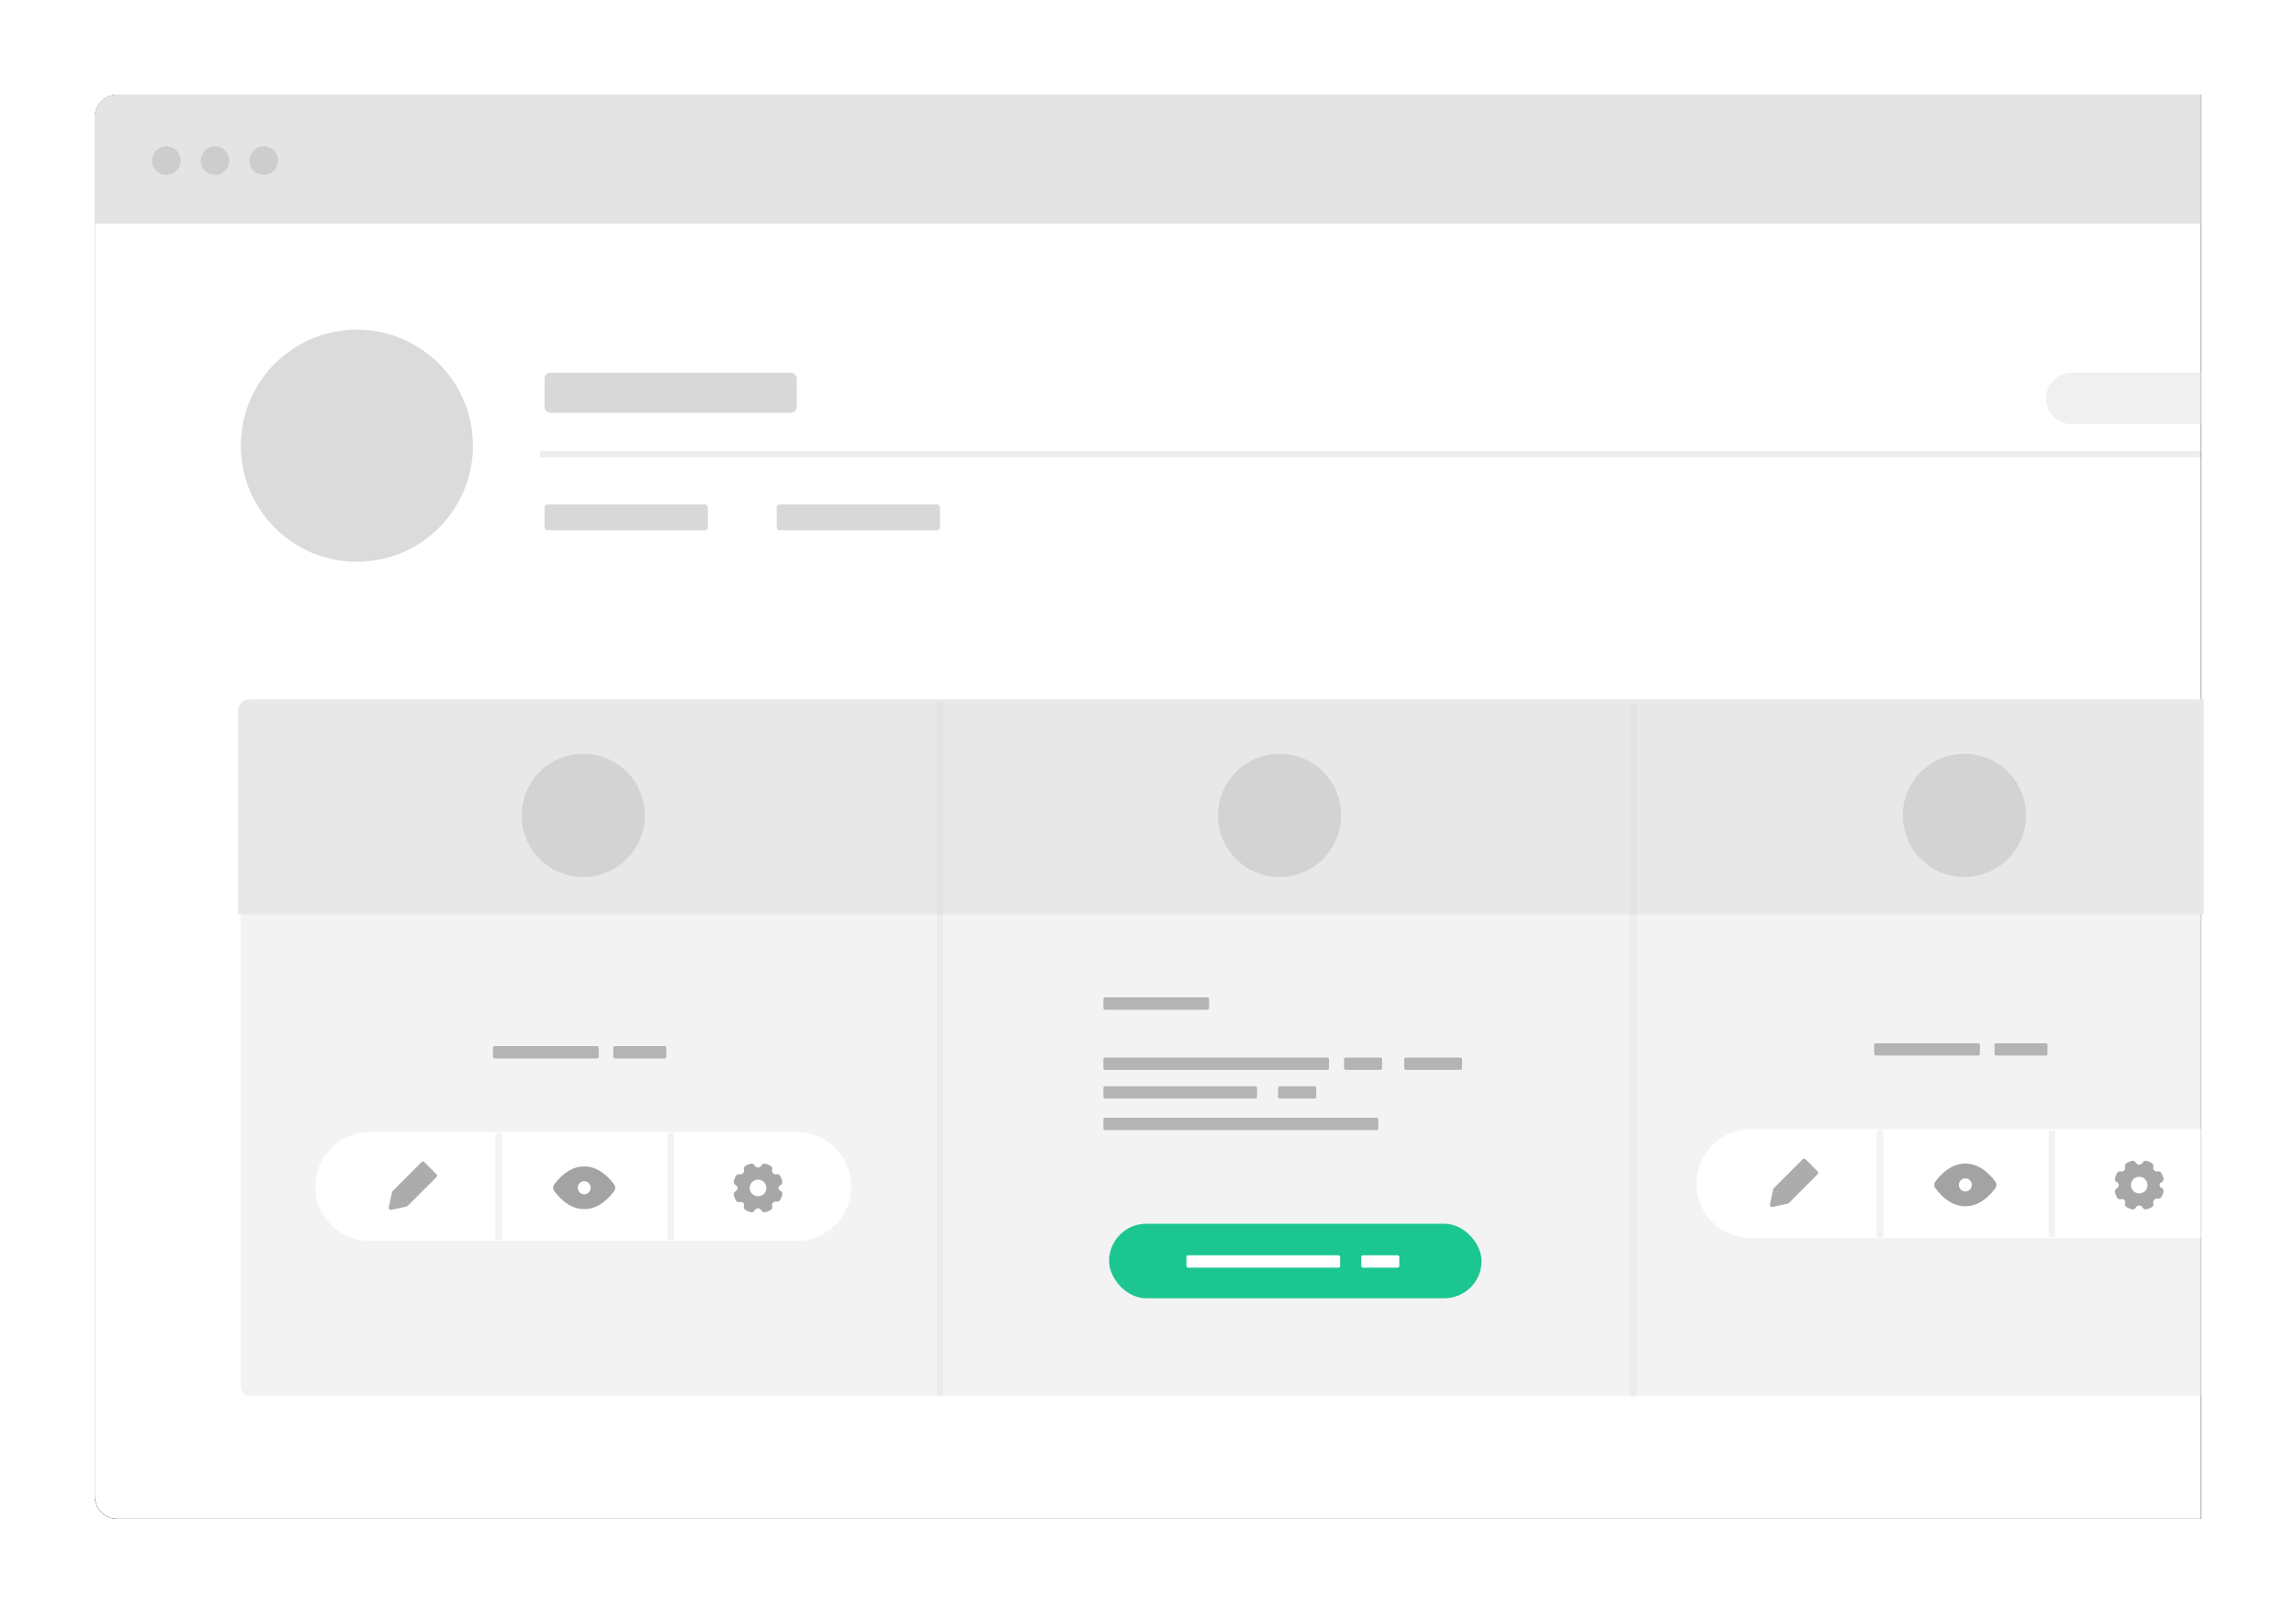 <?xml version="1.0" encoding="UTF-8"?>
<svg width="194px" height="137px" viewBox="0 0 194 137" version="1.1" xmlns="http://www.w3.org/2000/svg" xmlns:xlink="http://www.w3.org/1999/xlink">
    <title>Group 8</title>
    <defs>
        <path d="M1.936,0 L177.958,0 L177.958,0 L177.958,120.34 L1.936,120.34 C0.867,120.34 -3.13147124e-16,119.473 0,118.404 L0,1.936 C-3.52986691e-16,0.867 0.867,8.62546944e-16 1.936,0 Z" id="path-1"></path>
        <filter x="-6.7%" y="-10.0%" width="113.5%" height="119.9%" filterUnits="objectBoundingBox" id="filter-2">
            <feOffset dx="0" dy="0" in="SourceAlpha" result="shadowOffsetOuter1"></feOffset>
            <feGaussianBlur stdDeviation="4" in="shadowOffsetOuter1" result="shadowBlurOuter1"></feGaussianBlur>
            <feColorMatrix values="0 0 0 0 0   0 0 0 0 0   0 0 0 0 0  0 0 0 0.036 0" type="matrix" in="shadowBlurOuter1"></feColorMatrix>
        </filter>
        <path d="M1.936,0 L177.958,0 L177.958,0 L177.958,120.34 L1.936,120.34 C0.867,120.34 -3.13147124e-16,119.473 0,118.404 L0,1.936 C-3.52986691e-16,0.867 0.867,8.62546944e-16 1.936,0 Z" id="path-3"></path>
        <filter x="-6.7%" y="-10.0%" width="113.5%" height="119.9%" filterUnits="objectBoundingBox" id="filter-4">
            <feOffset dx="0" dy="0" in="SourceAlpha" result="shadowOffsetOuter1"></feOffset>
            <feGaussianBlur stdDeviation="4" in="shadowOffsetOuter1" result="shadowBlurOuter1"></feGaussianBlur>
            <feColorMatrix values="0 0 0 0 0   0 0 0 0 0   0 0 0 0 0  0 0 0 0.036 0" type="matrix" in="shadowBlurOuter1"></feColorMatrix>
        </filter>
    </defs>
    <g id="iapp" stroke="none" stroke-width="1" fill="none" fill-rule="evenodd">
        <g id="PCP&amp;IPM-Copy" transform="translate(-150, -8)">
            <g id="Group-8" transform="translate(158, 16)">
                <g id="Rectangle-43">
                    <use fill="black" fill-opacity="1" filter="url(#filter-2)" xlink:href="#path-1"></use>
                    <use fill="#FFFFFF" fill-rule="evenodd" xlink:href="#path-1"></use>
                </g>
                <g id="Rectangle-43">
                    <use fill="black" fill-opacity="1" filter="url(#filter-4)" xlink:href="#path-3"></use>
                    <use fill="#FFFFFF" fill-rule="evenodd" xlink:href="#path-3"></use>
                </g>
                <path d="M1.936,0 L177.958,0 L177.958,0 L177.958,10.896 L0,10.896 L0,1.936 C-1.30942086e-16,0.867 0.867,-2.56314756e-17 1.936,0 Z" id="Rectangle-43" fill="#E4E4E4"></path>
                <ellipse id="Oval-17" fill="#CDCDCD" cx="6.053" cy="5.569" rx="1.211" ry="1.211"></ellipse>
                <ellipse id="Oval-17" fill="#CDCDCD" cx="10.169" cy="5.569" rx="1.211" ry="1.211"></ellipse>
                <ellipse id="Oval-17" fill="#CDCDCD" cx="14.285" cy="5.569" rx="1.211" ry="1.211"></ellipse>
                <ellipse id="Oval-20" fill="#DBDBDB" cx="22.154" cy="29.661" rx="9.806" ry="9.806"></ellipse>
                <rect id="Rectangle" fill="#D8D8D8" x="38.013" y="23.487" width="21.307" height="3.39" rx="0.484"></rect>
                <rect id="Rectangle" fill="#D8D8D8" x="38.013" y="34.625" width="13.801" height="2.179" rx="0.242"></rect>
                <rect id="Rectangle" fill="#D8D8D8" x="57.624" y="34.625" width="13.801" height="2.179" rx="0.242"></rect>
                <line x1="37.892" y1="30.388" x2="177.716" y2="30.388" id="Line" stroke-opacity="0.072" stroke="#000000" stroke-width="0.55" stroke-linecap="square"></line>
                <path d="M177.958,109.928 L13.074,109.928 C12.673,109.928 12.348,109.59 12.348,109.174 L12.348,52.329 C12.348,51.912 12.673,51.574 13.074,51.574 L13.074,51.574 L177.958,51.574" id="Rectangle-55" fill="#F3F3F3"></path>
                <path d="M85.371,81.357 L104.145,81.357 C104.226,81.357 104.291,81.422 104.291,81.502 L104.291,82.256 C104.291,82.336 104.226,82.401 104.145,82.401 L85.371,82.401 C85.291,82.401 85.226,82.336 85.226,82.256 L85.226,81.502 C85.226,81.422 85.291,81.357 85.371,81.357 Z" id="Rectangle-47" fill="#B4B4B4"></path>
                <path d="M85.371,86.441 L108.316,86.441 C108.396,86.441 108.461,86.506 108.461,86.587 L108.461,87.341 C108.461,87.421 108.396,87.486 108.316,87.486 L85.371,87.486 C85.291,87.486 85.226,87.421 85.226,87.341 L85.226,86.587 C85.226,86.506 85.291,86.441 85.371,86.441 Z" id="Rectangle-47" fill="#B4B4B4"></path>
                <path d="M105.709,81.357 L108.636,81.357 C108.716,81.357 108.781,81.422 108.781,81.502 L108.781,82.256 C108.781,82.336 108.716,82.401 108.636,82.401 L105.709,82.401 C105.629,82.401 105.564,82.336 105.564,82.256 L105.564,81.502 C105.564,81.422 105.629,81.357 105.709,81.357 Z" id="Rectangle-47" fill="#B4B4B4"></path>
                <path d="M110.794,81.357 L115.389,81.357 C115.469,81.357 115.534,81.422 115.534,81.502 L115.534,82.256 C115.534,82.336 115.469,82.401 115.389,82.401 L110.794,82.401 C110.714,82.401 110.649,82.336 110.649,82.256 L110.649,81.502 C110.649,81.422 110.714,81.357 110.794,81.357 Z" id="Rectangle-47" fill="#B4B4B4"></path>
                <path d="M100.141,83.778 L103.067,83.778 C103.148,83.778 103.213,83.843 103.213,83.923 L103.213,84.677 C103.213,84.757 103.148,84.822 103.067,84.822 L100.141,84.822 C100.06,84.822 99.995,84.757 99.995,84.677 L99.995,83.923 C99.995,83.843 100.06,83.778 100.141,83.778 Z" id="Rectangle-47" fill="#B4B4B4"></path>
                <path d="M85.371,83.778 L98.069,83.778 C98.149,83.778 98.214,83.843 98.214,83.923 L98.214,84.677 C98.214,84.757 98.149,84.822 98.069,84.822 L85.371,84.822 C85.291,84.822 85.226,84.757 85.226,84.677 L85.226,83.923 C85.226,83.843 85.291,83.778 85.371,83.778 Z" id="Rectangle-47" fill="#B4B4B4"></path>
                <rect id="Rectangle-2" fill="#1CC691" x="85.71" y="95.4" width="31.476" height="6.295" rx="3.148"></rect>
                <path d="M107.162,98.064 L110.089,98.064 C110.169,98.064 110.234,98.129 110.234,98.209 L110.234,98.963 C110.234,99.043 110.169,99.108 110.089,99.108 L107.162,99.108 C107.082,99.108 107.017,99.043 107.017,98.963 L107.017,98.209 C107.017,98.129 107.082,98.064 107.162,98.064 Z" id="Rectangle-47" fill="#FFFFFF"></path>
                <path d="M92.393,98.064 L105.09,98.064 C105.17,98.064 105.235,98.129 105.235,98.209 L105.235,98.963 C105.235,99.043 105.17,99.108 105.09,99.108 L92.393,99.108 C92.313,99.108 92.248,99.043 92.248,98.963 L92.248,98.209 C92.248,98.129 92.313,98.064 92.393,98.064 Z" id="Rectangle-47" fill="#FFFFFF"></path>
                <path d="M85.371,76.272 L94.017,76.272 C94.098,76.272 94.163,76.337 94.163,76.417 L94.163,77.171 C94.163,77.251 94.098,77.316 94.017,77.316 L85.371,77.316 C85.291,77.316 85.226,77.251 85.226,77.171 L85.226,76.417 C85.226,76.337 85.291,76.272 85.371,76.272 Z" id="Rectangle-47" fill="#B4B4B4"></path>
                <rect id="Rectangle-47" fill="#B4B4B4" x="33.655" y="80.388" width="8.936" height="1.044" rx="0.145"></rect>
                <path d="M43.969,80.388 L48.158,80.388 C48.238,80.388 48.303,80.453 48.303,80.533 L48.303,81.287 C48.303,81.368 48.238,81.433 48.158,81.433 L43.969,81.433 C43.889,81.433 43.824,81.368 43.824,81.287 L43.824,80.533 C43.824,80.453 43.889,80.388 43.969,80.388 Z" id="Rectangle-47" fill="#B4B4B4"></path>
                <path d="M23.241,87.652 L59.322,87.652 C61.861,87.652 63.92,89.711 63.92,92.25 L63.92,92.255 C63.92,94.795 61.861,96.853 59.322,96.853 L23.241,96.853 C20.702,96.853 18.643,94.795 18.643,92.255 L18.643,92.25 C18.643,89.711 20.702,87.652 23.241,87.652 Z" id="Rectangle-56" fill="#FFFFFF"></path>
                <rect id="Rectangle-47" fill="#B4B4B4" x="150.356" y="80.146" width="8.936" height="1.044" rx="0.145"></rect>
                <rect id="Rectangle-47" fill="#B4B4B4" x="160.525" y="80.146" width="4.479" height="1.044" rx="0.145"></rect>
                <path d="M177.958,96.611 L139.945,96.611 C137.404,96.611 135.345,94.551 135.345,92.01 C135.345,89.47 137.404,87.41 139.945,87.41 L177.958,87.41" id="Rectangle-56" fill="#FFFFFF"></path>
                <path d="M167.063,23.487 L177.958,23.487 L177.958,23.487 L177.958,27.845 L167.063,27.845 C165.859,27.845 164.883,26.87 164.883,25.666 C164.883,24.463 165.859,23.487 167.063,23.487 Z" id="Rectangle-57" fill="#F0F0F0"></path>
                <path d="M13.074,51.09 L178.2,51.09 L178.2,51.09 L178.2,69.25 L12.106,69.25 L12.106,52.058 C12.106,51.523 12.539,51.09 13.074,51.09 Z" id="Rectangle-58" fill="#E8E8E8"></path>
                <ellipse id="Oval-21" fill-opacity="0.091" fill="#000000" cx="100.116" cy="60.896" rx="5.206" ry="5.206"></ellipse>
                <ellipse id="Oval-21" fill-opacity="0.091" fill="#000000" cx="41.281" cy="60.896" rx="5.206" ry="5.206"></ellipse>
                <ellipse id="Oval-21" fill-opacity="0.091" fill="#000000" cx="157.983" cy="60.896" rx="5.206" ry="5.206"></ellipse>
                <line x1="71.425" y1="51.7" x2="71.425" y2="109.686" id="Line-2" stroke-opacity="0.03" stroke="#000000" stroke-width="0.55" stroke-linecap="square"></line>
                <line x1="130.018" y1="51.826" x2="130.018" y2="109.803" id="Line-2" stroke-opacity="0.03" stroke="#000000" stroke-width="0.55" stroke-linecap="square"></line>
                <path d="M41.361,90.558 C42.281,90.558 43.122,91.061 43.886,92.064 C44.016,92.236 44.016,92.473 43.888,92.646 C43.126,93.656 42.283,94.161 41.361,94.161 C40.438,94.161 39.596,93.656 38.834,92.646 C38.705,92.473 38.706,92.236 38.836,92.064 C39.599,91.061 40.44,90.558 41.361,90.558 Z M41.361,91.805 C41.059,91.805 40.814,92.053 40.814,92.359 C40.814,92.666 41.059,92.914 41.361,92.914 C41.663,92.914 41.907,92.666 41.907,92.359 C41.907,92.053 41.663,91.805 41.361,91.805 Z" id="Combined-Shape" fill="#A3A3A3"></path>
                <path d="M57.771,92.374 C57.771,92.464 57.829,92.548 57.959,92.625 C58.079,92.695 58.135,92.838 58.095,92.971 C58.053,93.112 57.996,93.248 57.927,93.376 C57.862,93.499 57.72,93.56 57.586,93.525 C57.49,93.5 57.41,93.529 57.308,93.631 C57.229,93.71 57.211,93.785 57.243,93.91 C57.278,94.044 57.217,94.185 57.095,94.251 C56.967,94.32 56.831,94.377 56.689,94.419 C56.556,94.459 56.413,94.403 56.343,94.283 C56.275,94.167 56.156,94.094 56.05,94.094 C55.944,94.094 55.825,94.167 55.757,94.283 C55.687,94.403 55.544,94.459 55.411,94.419 C55.27,94.377 55.135,94.321 55.005,94.251 C54.883,94.186 54.821,94.044 54.856,93.91 C54.889,93.784 54.87,93.71 54.792,93.632 C54.714,93.553 54.64,93.535 54.515,93.567 C54.38,93.602 54.24,93.541 54.174,93.419 C54.104,93.291 54.048,93.155 54.005,93.013 C53.966,92.88 54.022,92.737 54.142,92.666 C54.258,92.599 54.331,92.479 54.331,92.374 C54.331,92.284 54.273,92.2 54.142,92.123 C54.022,92.053 53.966,91.91 54.005,91.777 C54.048,91.633 54.105,91.496 54.175,91.368 C54.242,91.247 54.382,91.187 54.516,91.222 C54.611,91.247 54.691,91.218 54.792,91.116 C54.871,91.037 54.89,90.963 54.857,90.837 C54.822,90.703 54.883,90.563 55.005,90.496 C55.133,90.427 55.27,90.371 55.412,90.328 C55.545,90.288 55.688,90.345 55.758,90.465 C55.826,90.58 55.944,90.653 56.051,90.653 C56.157,90.653 56.276,90.58 56.343,90.465 C56.414,90.345 56.556,90.288 56.689,90.328 C56.832,90.371 56.968,90.427 57.096,90.496 C57.218,90.563 57.279,90.703 57.244,90.837 C57.212,90.963 57.23,91.038 57.309,91.116 C57.411,91.218 57.49,91.247 57.587,91.222 C57.721,91.187 57.862,91.248 57.928,91.37 C57.997,91.497 58.053,91.634 58.096,91.776 C58.136,91.909 58.08,92.052 57.96,92.123 C57.83,92.199 57.771,92.284 57.771,92.374 Z M56.051,93.076 C56.439,93.076 56.753,92.762 56.753,92.374 C56.753,91.986 56.439,91.671 56.051,91.671 C55.663,91.671 55.348,91.986 55.348,92.374 C55.348,92.762 55.663,93.076 56.051,93.076 Z" id="gear" fill="#A7A7A7" fill-rule="nonzero"></path>
                <line x1="34.139" y1="88.009" x2="34.139" y2="96.496" id="Line-3" stroke-opacity="0.053" stroke="#000000" stroke-width="0.55" stroke-linecap="square"></line>
                <line x1="48.666" y1="88.009" x2="48.666" y2="96.496" id="Line-3" stroke-opacity="0.053" stroke="#000000" stroke-width="0.55" stroke-linecap="square"></line>
                <path d="M25.906,89.986 L27.355,89.986 C27.449,89.986 27.525,90.062 27.525,90.155 L27.525,93.557 C27.525,93.622 27.506,93.686 27.471,93.74 L26.773,94.824 C26.722,94.902 26.618,94.925 26.539,94.874 C26.519,94.861 26.501,94.844 26.488,94.824 L25.791,93.74 C25.755,93.686 25.737,93.622 25.737,93.557 L25.737,90.155 C25.737,90.062 25.813,89.986 25.906,89.986 Z" id="Rectangle-5" fill="#A3A3A3" opacity="0.9" transform="translate(26.631, 92.444) rotate(-315) translate(-26.631, -92.444) "></path>
                <path d="M158.062,90.316 C158.983,90.316 159.824,90.818 160.587,91.822 C160.717,91.994 160.718,92.231 160.589,92.404 C159.827,93.414 158.985,93.919 158.062,93.919 C157.14,93.919 156.297,93.414 155.535,92.404 C155.407,92.231 155.407,91.994 155.537,91.822 C156.301,90.818 157.142,90.316 158.062,90.316 Z M158.062,91.563 C157.76,91.563 157.516,91.811 157.516,92.117 C157.516,92.423 157.76,92.672 158.062,92.672 C158.364,92.672 158.609,92.423 158.609,92.117 C158.609,91.811 158.364,91.563 158.062,91.563 Z" id="Combined-Shape" fill="#A3A3A3"></path>
                <path d="M174.473,92.132 C174.473,92.222 174.531,92.306 174.661,92.383 C174.781,92.453 174.837,92.596 174.797,92.729 C174.754,92.87 174.698,93.006 174.629,93.134 C174.563,93.257 174.422,93.318 174.288,93.283 C174.192,93.258 174.112,93.287 174.01,93.389 C173.931,93.468 173.912,93.542 173.945,93.668 C173.98,93.802 173.919,93.943 173.797,94.009 C173.669,94.078 173.532,94.135 173.39,94.177 C173.257,94.217 173.114,94.16 173.044,94.041 C172.977,93.925 172.858,93.852 172.751,93.852 C172.645,93.852 172.526,93.925 172.459,94.041 C172.388,94.16 172.246,94.217 172.113,94.177 C171.972,94.135 171.837,94.079 171.707,94.009 C171.584,93.943 171.523,93.802 171.558,93.668 C171.591,93.542 171.572,93.468 171.493,93.389 C171.415,93.311 171.341,93.292 171.216,93.325 C171.082,93.36 170.941,93.299 170.875,93.177 C170.806,93.049 170.749,92.913 170.707,92.77 C170.667,92.637 170.724,92.494 170.843,92.424 C170.959,92.356 171.033,92.237 171.033,92.132 C171.033,92.042 170.974,91.957 170.843,91.881 C170.724,91.811 170.667,91.668 170.707,91.535 C170.75,91.391 170.807,91.254 170.877,91.126 C170.944,91.005 171.084,90.945 171.217,90.98 C171.312,91.005 171.392,90.976 171.494,90.874 C171.573,90.795 171.591,90.721 171.559,90.595 C171.524,90.461 171.585,90.32 171.707,90.254 C171.835,90.185 171.971,90.128 172.113,90.086 C172.246,90.046 172.389,90.103 172.46,90.222 C172.527,90.338 172.646,90.411 172.752,90.411 C172.859,90.411 172.977,90.338 173.045,90.222 C173.115,90.103 173.258,90.046 173.391,90.086 C173.533,90.128 173.67,90.185 173.798,90.254 C173.92,90.32 173.981,90.461 173.946,90.595 C173.913,90.721 173.932,90.795 174.01,90.874 C174.113,90.976 174.192,91.005 174.288,90.98 C174.423,90.945 174.563,91.006 174.629,91.128 C174.698,91.255 174.755,91.392 174.798,91.534 C174.838,91.667 174.781,91.81 174.662,91.881 C174.531,91.957 174.473,92.042 174.473,92.132 Z M172.752,92.834 C173.14,92.834 173.455,92.52 173.455,92.132 C173.455,91.743 173.14,91.429 172.752,91.429 C172.364,91.429 172.05,91.743 172.05,92.132 C172.05,92.52 172.364,92.834 172.752,92.834 Z" id="gear" fill="#A7A7A7" fill-rule="nonzero"></path>
                <line x1="150.84" y1="87.767" x2="150.84" y2="96.254" id="Line-3" stroke-opacity="0.053" stroke="#000000" stroke-width="0.55" stroke-linecap="square"></line>
                <line x1="165.368" y1="87.767" x2="165.368" y2="96.254" id="Line-3" stroke-opacity="0.053" stroke="#000000" stroke-width="0.55" stroke-linecap="square"></line>
                <path d="M142.608,89.744 L144.057,89.744 C144.15,89.744 144.226,89.819 144.226,89.913 L144.226,93.315 C144.226,93.38 144.208,93.444 144.172,93.498 L143.475,94.582 C143.424,94.66 143.319,94.683 143.241,94.632 C143.22,94.619 143.203,94.602 143.19,94.582 L142.492,93.498 C142.457,93.444 142.438,93.38 142.438,93.315 L142.438,89.913 C142.438,89.819 142.514,89.744 142.608,89.744 Z" id="Rectangle-5" fill="#A3A3A3" opacity="0.9" transform="translate(143.332, 92.201) rotate(-315) translate(-143.332, -92.201) "></path>
            </g>
        </g>
    </g>
</svg>